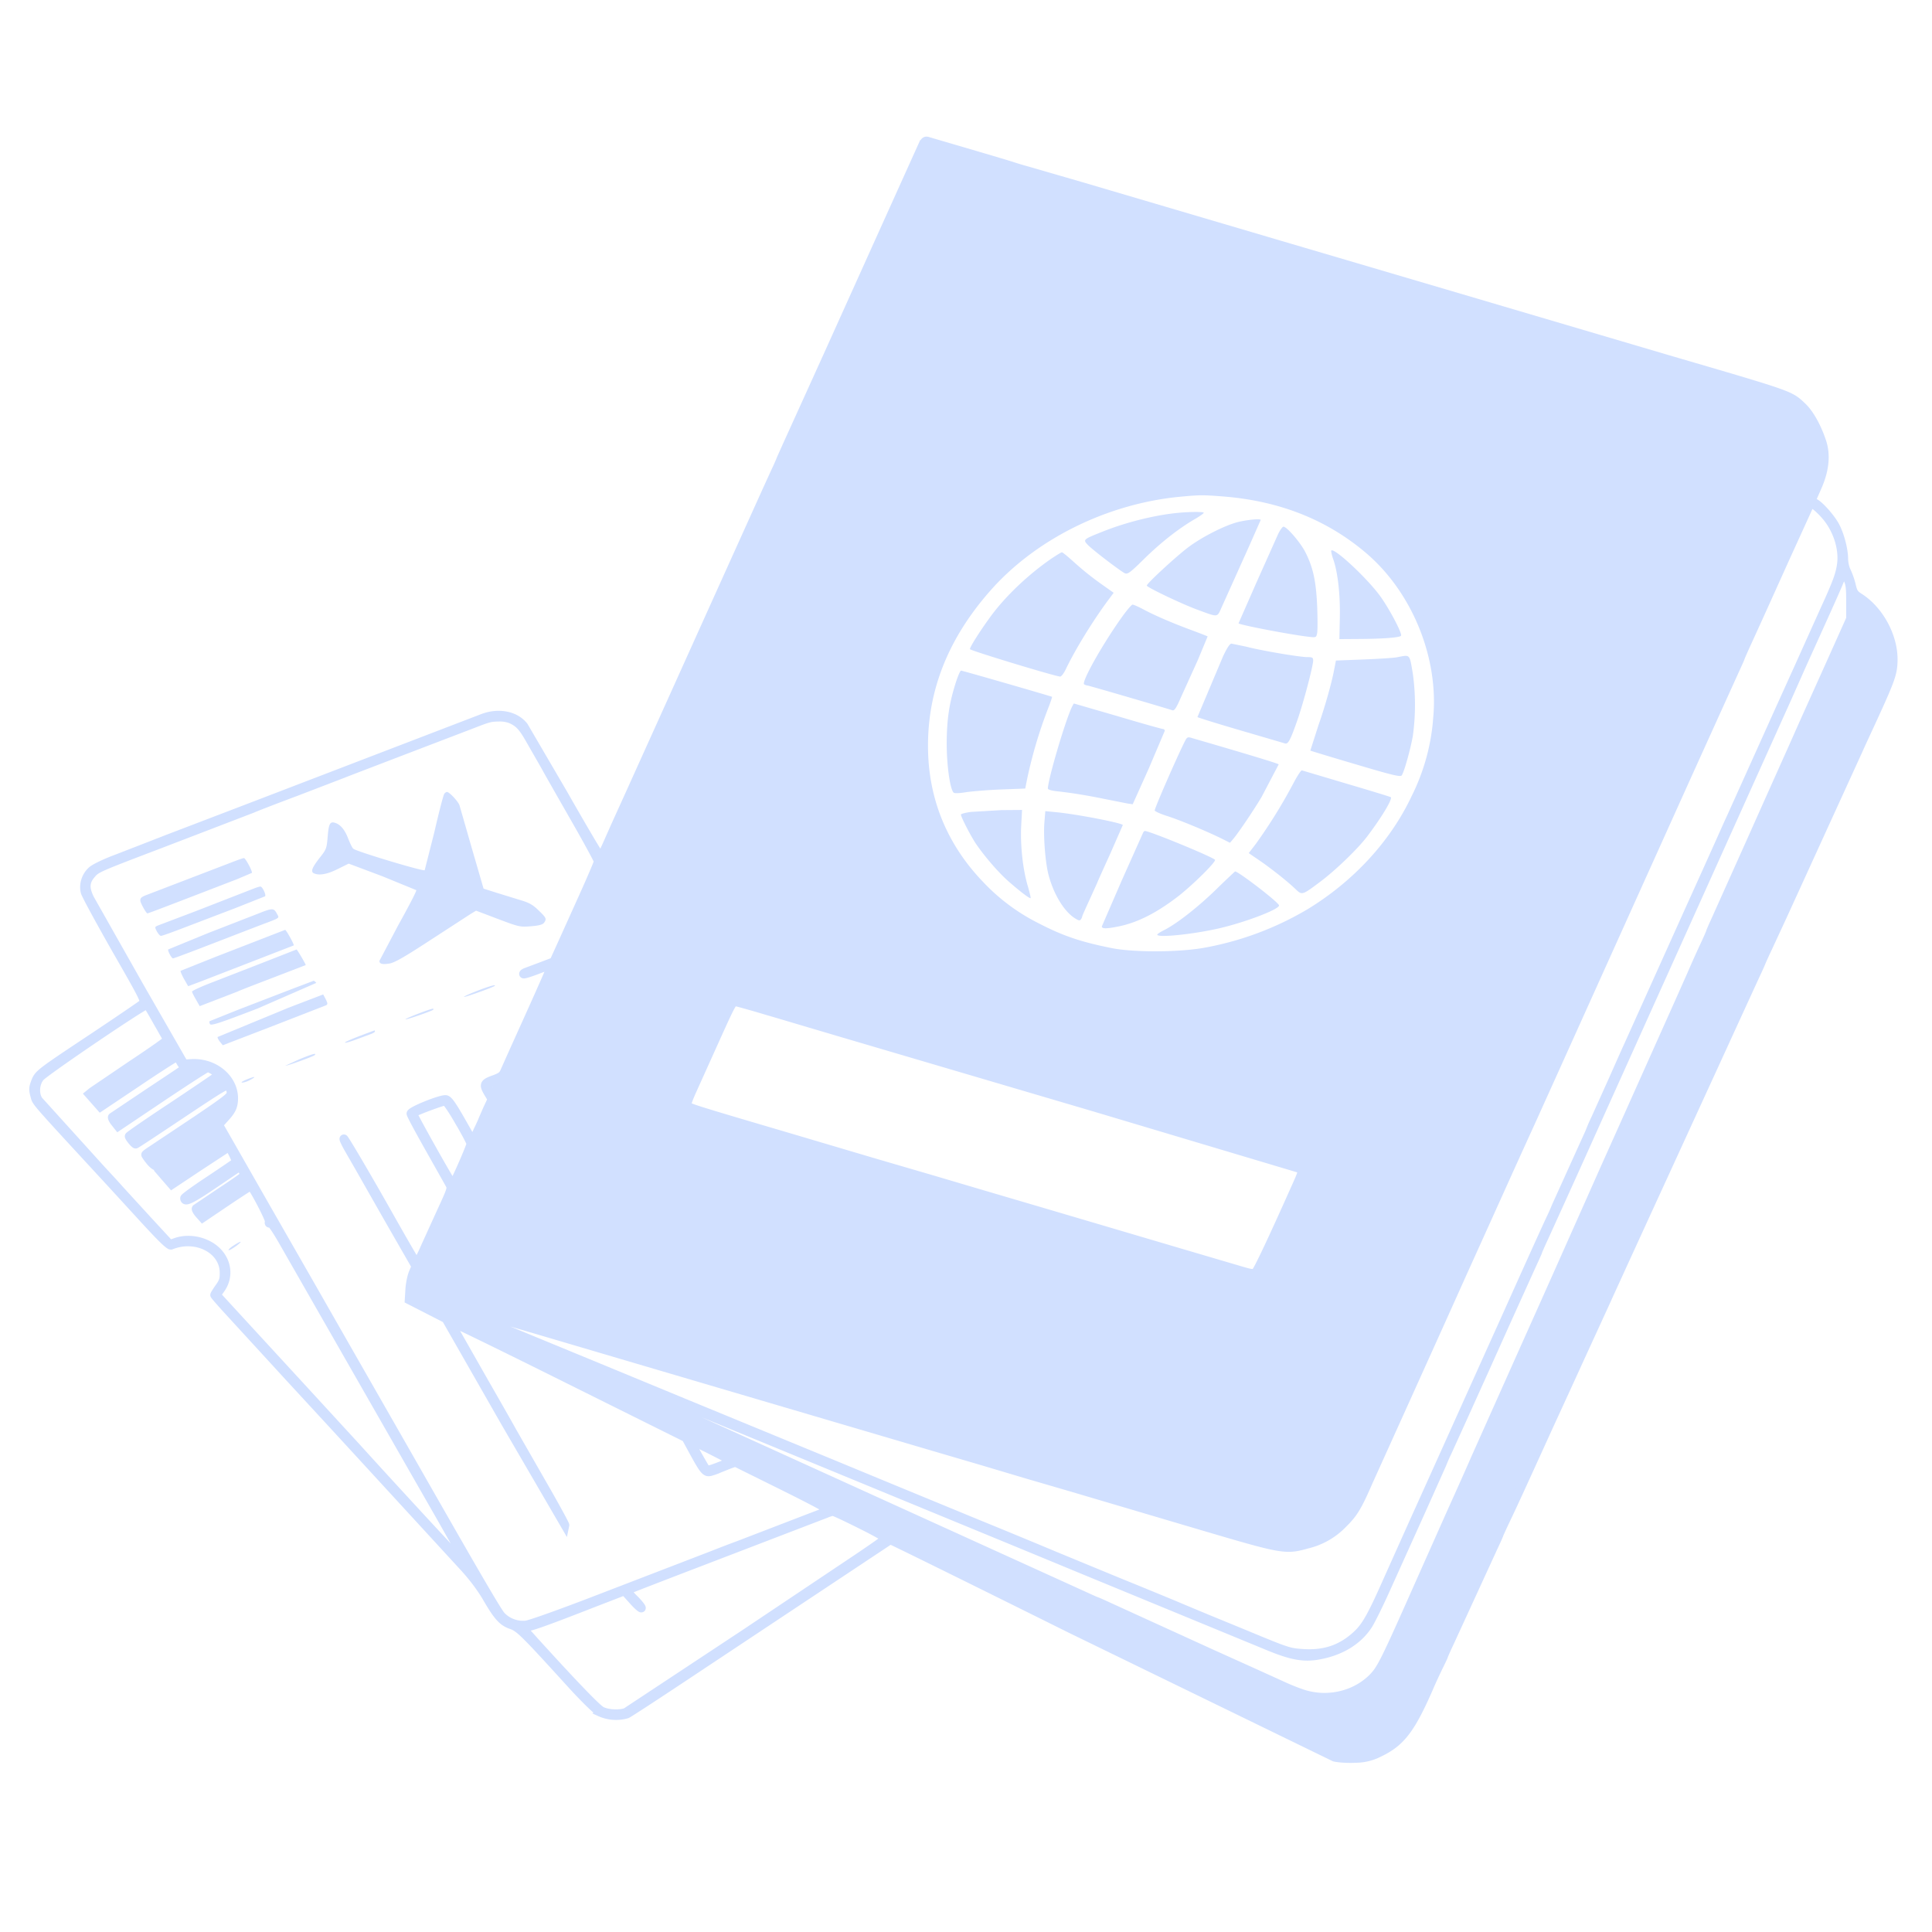 <?xml version="1.0" encoding="utf-8"?>
<svg xmlns="http://www.w3.org/2000/svg" fill="#d1e0ff" height="112" width="112">
  <path d="M53.413 8.576l-.773 1.712-1.607 3.562-3.076 6.821-2.337 5.152-.339.756a10.85 10.85 0 0 1-.313.712l-.469 1.025-1.373 3.041-2.059 4.562-1.998 4.431-.608 1.347-.765 1.694-1.216 2.694-.808 1.781-.513 1.156c-.156.348-.313.634-.356.626-.043 0-1.008-1.633-2.146-3.632l-2.285-3.91c-.487-.634-1.46-.825-2.381-.478l-13.337 5.118-4.909 1.877-1.607.626-1.39.539c-.652.243-1.242.53-1.408.669-.365.321-.521.825-.408 1.26.052.182.86 1.668 1.799 3.319 1.625 2.832 1.703 2.998 1.564 3.137-.087.078-1.347.938-2.806 1.911-3.258 2.163-3.25 2.163-3.441 2.641-.122.33-.13.443-.043.765.13.452-.235.035 4.405 5.066l1.816 1.981c1.095 1.199 1.599 1.694 1.694 1.651 1.46-.582 3.058.243 3.067 1.581.009.391-.043.539-.269.86-.156.217-.278.417-.278.443s.417.504.93 1.06l3.362 3.667 2.485 2.694 1.868 2.033 5.778 6.291c.53.573.999 1.199 1.321 1.738.669 1.156.938 1.46 1.468 1.642.469.165.756.452 3.536 3.51.686.747 1.39 1.442 1.59 1.547a2.26 2.26 0 0 0 1.564.113c.122-.052 1.877-1.199 3.91-2.554l11.356-7.542c.052 0 4.735 2.311 10.418 5.135l15.335 7.464c.278.06.799.095 1.216.069a3.01 3.01 0 0 0 1.399-.347c1.234-.591 1.816-1.356 2.85-3.719.13-.313.382-.852.547-1.199.174-.347.313-.643.313-.66s.148-.365.339-.765l1.269-2.763 1.269-2.763c.191-.4.339-.739.339-.756s.191-.434.426-.93c.4-.834.904-1.937 2.485-5.413l.938-2.042.973-2.129.956-2.085.478-1.043c.104-.243.53-1.156.93-2.042l1.434-3.128 1.156-2.52 1.434-3.128 1.216-2.65 1.173-2.563 1.268-2.763c.191-.4.339-.739.339-.756a29.09 29.09 0 0 1 .382-.834l.861-1.859 4.405-9.644c.104-.243.443-.965.738-1.607 1.138-2.476 1.251-2.798 1.26-3.589.009-1.373-.825-2.893-1.99-3.623-.278-.182-.339-.287-.434-.695a4.49 4.49 0 0 0-.278-.799c-.096-.182-.165-.504-.165-.73 0-.504-.209-1.338-.478-1.859-.235-.469-.886-1.208-1.199-1.381l-.217-.113.347-.782c.435-.973.53-1.842.296-2.598-.278-.869-.73-1.694-1.173-2.103-.722-.678-.565-.617-7.872-2.754l-11.035-3.258-11.643-3.432-11.252-3.319-3.084-.895c-.235-.061-.608-.174-.825-.243-.217-.078-1.347-.408-2.52-.756l-2.372-.695c-.226-.078-.252-.061-.443.374zm17.551 19.958c3.31.269 6.099 1.381 8.402 3.345 2.72 2.32 4.292 6.178 3.971 9.723a12.39 12.39 0 0 1-1.277 4.657c-1.251 2.659-3.415 5.005-6.117 6.656a18.26 18.26 0 0 1-6.204 2.294c-1.538.252-4.058.252-5.335 0-1.859-.374-2.876-.721-4.353-1.486a11.69 11.69 0 0 1-3.258-2.442c-2.007-2.094-3.102-4.622-3.232-7.455-.156-3.536 1.043-6.76 3.623-9.705 2.685-3.076 6.925-5.178 11.252-5.578 1.129-.104 1.295-.104 2.528-.009zm34.85 1.338c.669.756 1.043 1.868.938 2.78-.069.608-.252 1.112-.981 2.702l-1.486 3.302-1.199 2.65-.782 1.738-1.938 4.301c-.156.33-.504 1.121-.782 1.738l-.782 1.738-.825 1.825-3.58 7.95c-.122.261-.53 1.182-.912 2.042l-.99 2.198a10.73 10.73 0 0 0-.295.669c0 .017-.13.313-.295.669l-1.703 3.762a10.83 10.83 0 0 1-.295.669c-.322.678-1.573 3.458-2.528 5.587l-.999 2.216-2.737 6.082-1.764 3.91-1.364 3.041c-.982 2.224-1.312 2.815-1.833 3.31-.886.834-1.868 1.182-3.163 1.095-.782-.052-.878-.078-3.302-1.086l-2.346-.964-1.477-.617c-.217-.096-1.877-.782-3.693-1.52l-3.475-1.434a524.77 524.77 0 0 0-4.518-1.868l-5.691-2.346-2.52-1.043-8.645-3.562-5.257-2.172-5.778-2.381-2.754-1.138c-.582-.235-.617-.313-.061-.139.374.122 1.642.495 5.031 1.486l2.65.782 2.65.782 4.866 1.434 13.12 3.866 1.156.339 1.477.434 2.624.782 2.65.773 7.255 2.146c4.909 1.451 5.031 1.477 6.299 1.121a4.23 4.23 0 0 0 2.094-1.208c.591-.582.825-.964 1.46-2.424l2.007-4.44 2.442-5.413.956-2.129 1.382-3.058 1.451-3.215.591-1.303.634-1.39 1.451-3.215 4.388-9.731 1.998-4.431.999-2.216 1.868-4.127 1.095-2.415c.165-.356.296-.652.296-.669s.208-.495.469-1.06l.704-1.547 1.442-3.197 1.338-2.937.139-.261.252.182c.139.096.4.348.582.556zm1.46 5.005v.999l-1.052 2.346-1.642 3.649-.695 1.564-1.303 2.911-1.086 2.433-1.286 2.867-.791 1.764c-.148.322-.269.599-.269.626 0 .017-.113.278-.252.582a64.13 64.13 0 0 0-.834 1.851l-.695 1.564-1.303 2.911-1.633 3.649-1.321 2.945-.869 1.955-.739 1.66-1.199 2.693-.756 1.694-1.303 2.911-2.737 6.126c-.174.408-.817 1.851-1.434 3.215l-2.32 5.213c-1.451 3.258-1.712 3.771-2.137 4.214-.964.999-2.476 1.408-3.884 1.034-.287-.07-.895-.304-1.347-.513l-1.434-.652-2.737-1.234-5.978-2.728c-.356-.165-.652-.295-.669-.295s-.313-.13-.669-.296L33.637 79.233l-3.302-1.494-.843-.382c-.208-.087-.374-.174-.374-.2 0-.017.713.252 1.59.617l2.494 1.025 5.257 2.172 3.258 1.347L53.1 87.009l6.473 2.667 3.215 1.329 10.713 4.414c1.407.582 2.111.704 3.024.521 1.26-.243 2.242-.869 2.807-1.764.174-.287.608-1.164.964-1.955l2.207-4.892 1.095-2.45a10.85 10.85 0 0 1 .313-.712l.912-2.007 1.216-2.693 1.355-3.015 1.408-3.111c.2-.426.356-.782.356-.799s.139-.339.313-.712l1.077-2.372.982-2.172 1.799-3.997 2.172-4.822 1.547-3.432 6.3-13.989c.121-.261.382-.852.582-1.303l.521-1.173c2.285-5.048 2.346-5.178 2.355-5.448 0-.148.069-.069.234.278.209.434.235.573.235 1.477zM29.71 41.732c.426.217.617.443 1.06 1.225l.573.999c.113.191.252.443.322.565.061.122.765 1.355 1.564 2.754.799 1.39 1.451 2.589 1.451 2.659s-.391.982-.86 2.024l-1.286 2.85-.426.938-.73.278-.904.339c-.087.035-.148.087-.122.104.026.026.391-.087.817-.252s.791-.287.808-.269c.026.035-.461 1.147-2.164 4.909l-.547 1.225c-.104.261-.209.339-.573.478-.643.226-.678.304-.408.773l.235.391-.269.573-.261.599c0 .017-.13.313-.295.652l-.287.626-.686-1.208c-.513-.895-.73-1.208-.878-1.225-.278-.043-2.024.66-2.024.817 0 .069.487.973 1.077 2.016l1.173 2.085c.122.235.113.269-.513 1.625l-.878 1.929c-.348.799-.495 1.034-.565.956-.078-.087-.86-1.442-1.764-3.05-1.086-1.92-2.389-4.136-2.415-4.101-.026.017.113.304.304.634l.565.982 1.755 3.084 1.547 2.694-.165.391c-.087.217-.174.652-.191.973l-.035.582 1.069.547 1.069.547 3.441 6.021 3.458 5.943c.009-.043-.626-1.208-1.425-2.589l-1.686-2.945c-.13-.243-.843-1.494-1.581-2.78l-1.581-2.78c-.139-.243-.287-.487-.33-.547-.052-.061-.07-.13-.052-.156.026-.026 3.11 1.477 6.855 3.345l6.812 3.388.434.799c.608 1.112.712 1.234.99 1.164.122-.035.348-.104.486-.174l.608-.243.348-.122 2.772 1.373c2.024 1.008 2.728 1.39 2.607 1.442-.096.026-1.182.443-2.424.921l-2.78 1.069c-.287.104-.973.365-1.521.582l-6.951 2.676c-1.972.756-3.606 1.338-3.849 1.364-.521.052-1.069-.148-1.425-.53-.217-.226-1.503-2.433-5.326-9.14l-4.188-7.324-1.364-2.389-2.832-4.944L12.68 65.2l.391-.434c.304-.339.417-.539.46-.834.182-1.251-.982-2.355-2.415-2.285l-.452.026-2.589-4.509-2.859-5.057c-.313-.634-.287-1.017.113-1.46.261-.304.443-.382 3.893-1.694l5.43-2.085c.226-.104 1.66-.652 2.476-.956l2.737-1.051c.096-.043 1.625-.626 3.389-1.303l3.997-1.529c1.095-.426 1.156-.443 1.677-.452.295-.009.573.052.782.156zm14.666 16.83l4.249 1.26 14.858 4.379 11.921 3.562c.13.096.096.209-.304 1.095-1.355 3.041-2.198 4.822-2.32 4.909-.113.087-.278.061-.808-.096l-3.362-.99L63.7 71.23l-3.562-1.051-3.041-.895-3.084-.912-3.389-.99-4.866-1.442c-5.726-1.686-5.908-1.746-5.934-1.877-.017-.078.122-.443.295-.825l1.269-2.815c.999-2.216 1.069-2.346 1.242-2.346.052 0 .843.217 1.746.487zm-35.241.686l.573 1.017c.026.035-.912.695-2.068 1.46L5.347 63.28l-.182.148.33.374.33.374 2.103-1.408c1.156-.782 2.164-1.425 2.242-1.451.087-.017.2.069.295.243.113.209.191.261.339.226.269-.07.226-.043-2.103 1.503l-2.19 1.468c-.026.026.035.165.139.295l.2.252 2.537-1.703c1.399-.938 2.589-1.703 2.641-1.703.061 0 .235.078.4.183.252.148.278.191.174.295-.069.061-1.242.86-2.615 1.773-1.381.912-2.502 1.686-2.502 1.72.009.087.313.46.382.46.026 0 1.225-.791 2.667-1.755 2.45-1.633 2.633-1.738 2.737-1.59.069.087.122.261.122.382 0 .2-.287.417-2.129 1.66l-2.476 1.651c-.191.122-.348.235-.348.261s.122.2.269.382c.191.226.33.313.434.287.096-.026.912-.547 1.825-1.156 1.295-.869 1.668-1.086 1.729-.99s-.339.4-1.668 1.286l-1.738 1.156.165.191c.087.104.235.269.33.382l.174.2 1.633-1.086 1.659-1.086c.087 0 .487.817.426.869-.043.035-.721.504-1.521 1.034-.808.53-1.46 1.008-1.46 1.051 0 .269.374.087 1.72-.825l1.486-1.008.148.217c.078.122.122.261.104.304-.009.043-.634.478-1.373.964l-1.408.947c-.035.026.043.165.156.304l.217.243 1.364-.921c.747-.504 1.39-.921 1.425-.921.113 0 1.121 1.929 1.077 2.059-.035.087-.017.113.061.087.069-.026.365.408.808 1.19l9.201 16.083a131.39 131.39 0 0 0 .912 1.607l.765 1.347c.087.156-4.301-4.588-6.716-7.255l-3.432-3.736-3.788-4.118-.877-.956.235-.33c.495-.678.417-1.573-.2-2.19-.591-.591-1.599-.817-2.389-.539l-.348.122-1.251-1.355-1.677-1.833c-.235-.269-.704-.773-1.043-1.138l-3.641-4.023c-.243-.374-.2-.982.096-1.338.278-.33 6.117-4.292 6.212-4.205.026.026.295.478.591 1.008zm19.767 3.606c-.07.139-.174.365-.226.495l-.087.234-.165-.278c-.235-.374-.217-.434.113-.573.452-.2.521-.174.365.122zm-2.285 2.163c.374.634.678 1.216.678 1.286 0 .148-.973 2.363-1.043 2.363s-2.363-4.084-2.32-4.127c.096-.104 1.764-.721 1.885-.704.07.009.434.539.799 1.182zm15.796 19.68c0 .017-.321.156-.712.304-.556.217-.721.252-.782.165-.156-.235-.938-1.633-.938-1.677 0-.026.547.226 1.216.565s1.216.626 1.216.643zm7.464 3.667c.825.408 1.486.782 1.468.817-.017.043-.93.686-2.042 1.425l-6.126 4.101-6.89 4.553c-.374.139-1.06.104-1.416-.078-.269-.139-1.616-1.538-3.936-4.092a17.82 17.82 0 0 0-.443-.487l-.252-.269.243-.009c.269-.009 1.025-.269 3.806-1.355l1.912-.739.469.521c.252.287.486.495.513.469s-.156-.261-.417-.521-.452-.487-.426-.504c.017-.017 1.851-.73 4.075-1.581l7.472-2.867c.165-.07.348-.122.4-.122.052-.009.773.33 1.59.739z" stroke="#d1e0ff" stroke-width=".5"/>
  <path d="M68.349 29.725c-1.355.122-3.067.547-4.431 1.095-1.138.452-1.147.46-.851.773.295.304 1.903 1.529 2.146 1.642.156.069.313-.044 1.103-.825.964-.947 1.99-1.755 2.911-2.294.304-.174.556-.348.556-.391 0-.061-.756-.061-1.434 0zm3.527.512c-.747.156-2.155.86-2.998 1.494-.721.547-2.398 2.094-2.398 2.216 0 .096 1.964 1.034 2.867 1.373 1.329.486 1.19.504 1.495-.165l1.59-3.536.652-1.477c0-.078-.652-.026-1.208.096zm2.207.748l-1.251 2.798-1.034 2.355c.182.113 3.006.652 4.04.773.443.052.46.052.513-.174.035-.13.035-.826.009-1.547-.061-1.46-.226-2.259-.669-3.145-.269-.556-1.086-1.512-1.286-1.512-.061 0-.209.209-.322.452zm3.085.964a2.46 2.46 0 0 0 .13.495c.252.73.4 2.016.374 3.337l-.026 1.269 1.26-.009c1.26-.009 2.207-.078 2.311-.182.096-.104-.634-1.494-1.182-2.268-.791-1.103-2.867-3.015-2.867-2.641zm-16.205.425c-1.347.93-2.641 2.155-3.51 3.328-.599.817-1.225 1.79-1.225 1.929 0 .078 4.979 1.59 5.231 1.59.07 0 .209-.183.322-.417.556-1.164 1.59-2.841 2.476-4.032l.304-.408-.799-.565a17.08 17.08 0 0 1-1.468-1.182c-.365-.33-.695-.608-.739-.599-.035 0-.304.165-.591.356zm4.032 3.459c-1.138 1.607-2.32 3.727-2.146 3.84.061.035.156.069.2.069.07 0 4.145 1.19 4.918 1.434.113.035.226-.13.495-.756l.973-2.146.573-1.381c-.026-.017-.443-.183-.938-.365-1.129-.417-2.137-.852-2.798-1.208-.278-.148-.556-.269-.617-.269s-.356.356-.66.782zm5.899 2.233l-1.477 3.502c.035.035 1.156.382 2.494.773l2.581.756c.182.052.304-.165.721-1.355.347-.991.912-3.137.912-3.449 0-.174-.044-.2-.339-.2-.443 0-2.667-.374-3.554-.608l-.843-.174c-.096 0-.261.252-.495.756zm10.097.035c-.217.043-1.103.096-1.964.13l-1.581.061-.104.53c-.148.799-.565 2.25-.912 3.224l-.469 1.468c.017.009 1.199.374 2.624.791 2.155.643 2.607.747 2.676.643.148-.226.504-1.503.643-2.285a13.2 13.2 0 0 0 0-3.606c-.2-1.173-.139-1.103-.912-.956zm-25.58 1.459c-.391 1.234-.521 2.129-.53 3.528 0 1.277.191 2.65.4 2.859.043.052.33.043.747-.026.374-.052 1.295-.13 2.042-.156l1.364-.052.096-.487a26.54 26.54 0 0 1 1.234-4.17c.139-.348.235-.652.226-.66-.052-.035-5.196-1.52-5.274-1.52-.052 0-.183.304-.304.686zm6.673 1.547c-.443 1.051-1.329 4.101-1.338 4.605 0 .061.2.122.504.156.878.096 1.686.226 2.754.443l1.356.269.304.043.93-2.068.93-2.19c0-.052-.052-.104-.104-.104-.061 0-1.242-.33-2.615-.739l-2.546-.739c-.017 0-.096.148-.174.321zm6.621 1.833c-.426.834-1.799 3.962-1.764 4.049.026.052.33.191.678.304.686.209 2.32.886 3.163 1.303l.521.261.2-.235c.313-.374 1.173-1.651 1.625-2.407l.999-1.903c0-.044-1.807-.591-5.065-1.538-.2-.061-.252-.035-.356.165zm6.256 2.502a30.02 30.02 0 0 1-2.163 3.484l-.408.53.547.374c.695.469 1.651 1.225 2.12 1.668.434.417.391.434 1.547-.434.877-.669 2.111-1.859 2.659-2.581.852-1.13 1.468-2.163 1.364-2.268-.026-.026-1.173-.374-2.554-.782l-2.598-.773c-.052-.017-.278.33-.513.782zm-18.664 1.625c-.33.043-.591.113-.591.156 0 .139.582 1.268.878 1.703.513.747 1.295 1.651 1.885 2.172.678.591 1.234 1.017 1.277.965.017-.009-.061-.348-.174-.73-.278-.956-.426-2.311-.374-3.441l.052-.938-1.19.009-1.764.104zm4.249.6c-.07.773.052 2.363.243 3.067.287 1.077.852 2.025 1.451 2.45.287.191.356.209.426.104a.49.49 0 0 0 .078-.183c0-.026.2-.469.434-.982l.434-.956c0-.017.33-.756.739-1.651l.739-1.686c0-.113-2.667-.634-3.875-.747l-.617-.061-.052.643zm5.7.652l-1.216 2.72-1.156 2.667c0 .148.287.139 1.017-.009 1.051-.226 2.085-.739 3.284-1.642.852-.634 2.363-2.12 2.259-2.216-.243-.209-3.797-1.668-4.066-1.668-.035 0-.096.069-.122.148zm4.231 3.266c-1.077 1.043-2.294 1.99-3.015 2.346-.209.104-.374.217-.374.252 0 .174 1.746.017 3.258-.295 1.599-.322 3.927-1.199 3.797-1.416-.139-.261-2.372-1.964-2.546-1.955a54.69 54.69 0 0 0-1.121 1.069zm-44.72-5.569c-.052.061-.313 1.069-.582 2.242l-.556 2.19c-.078.078-4.014-1.104-4.145-1.251-.061-.061-.191-.33-.295-.599-.191-.495-.434-.782-.721-.886-.321-.113-.4.017-.46.773-.061.704-.069.747-.486 1.268-.443.574-.521.799-.287.886.313.122.765.035 1.355-.261l.634-.313 1.946.73 1.972.808c.026.052-.452.964-1.051 2.042l-1.086 2.059c0 .174.165.217.565.156.295-.043.852-.356 2.407-1.373l2.329-1.512.304-.182 1.26.478c1.225.46 1.277.478 1.911.426.469-.035.686-.096.765-.2.165-.226.139-.287-.313-.721-.339-.33-.556-.452-1.069-.6l-1.382-.426-.739-.235-.669-2.303-.721-2.511c-.052-.209-.591-.791-.73-.791-.043 0-.113.052-.156.104zm-12.364 3.988l-4.848 1.859c-.469.174-.504.252-.269.695.113.217.235.391.269.391.052 0 1.077-.391 5.196-1.981l.86-.365c.052-.078-.374-.869-.46-.86-.052 0-.391.122-.747.261zm1.303 1.512l-3.345 1.303-2.155.817c-.235.096-.235.096-.104.356.078.139.182.261.243.261s.669-.217 1.364-.486l2.937-1.121 1.729-.686c.078-.078-.156-.573-.269-.565-.052 0-.235.052-.4.122zM15 52.95l-2.928 1.138-2.329.956c0 .139.209.513.287.513.069 0 1.303-.469 4.014-1.521l1.086-.417c1.173-.443 1.069-.374.912-.669-.165-.313-.261-.313-1.043 0zm.522 1.346l-2.98 1.156-2.068.825c-.026.026.061.235.191.469l.243.426.782-.295 5.335-2.068c.052-.035-.434-.904-.495-.904l-1.008.391zm-.131 1.451l-3.015 1.173c-.686.261-1.242.513-1.242.565 0 .044.104.252.226.461l.217.382.452-.174 1.017-.391.739-.287c.096-.052 1.017-.408 2.042-.799l1.894-.73c.026-.026-.504-.921-.53-.904-.009 0-.817.322-1.799.704zm1.434 1.625l-2.954 1.138-1.712.686c-.035.026-.026.104.017.174.061.104.582-.069 2.754-.904l3.406-1.486c-.052-.069-.122-.122-.156-.122l-1.355.513zm10.835.069c-.443.174-.782.33-.765.348.035.043 1.703-.556 1.781-.634.104-.104-.295.009-1.017.287zm-10.965.991l-4.084 1.686c0 .061.07.191.156.295l.148.182 2.937-1.13 3.058-1.19c.096-.061.087-.113-.026-.348l-.148-.278-2.042.782zm7.576.322c-.443.165-.782.321-.765.339.035.035 1.503-.469 1.607-.556.017-.017.017-.043 0-.061s-.4.104-.843.278zm-3.423 1.303c-.469.182-.852.347-.852.382s.261-.035.591-.156l.869-.322c.148-.052.278-.122.278-.165 0-.035-.009-.07-.017-.061-.017 0-.408.148-.869.322zm-3.484 1.346l-.817.374c.035.043 1.616-.53 1.694-.608.139-.148-.113-.078-.878.235zm-3.103 1.191c-.226.096-.313.165-.217.165s.313-.069.478-.165c.391-.209.243-.209-.261 0zm-.72 9.61c-.191.122-.313.243-.287.269s.209-.078.417-.226c.434-.321.339-.347-.13-.043z"/>
</svg>